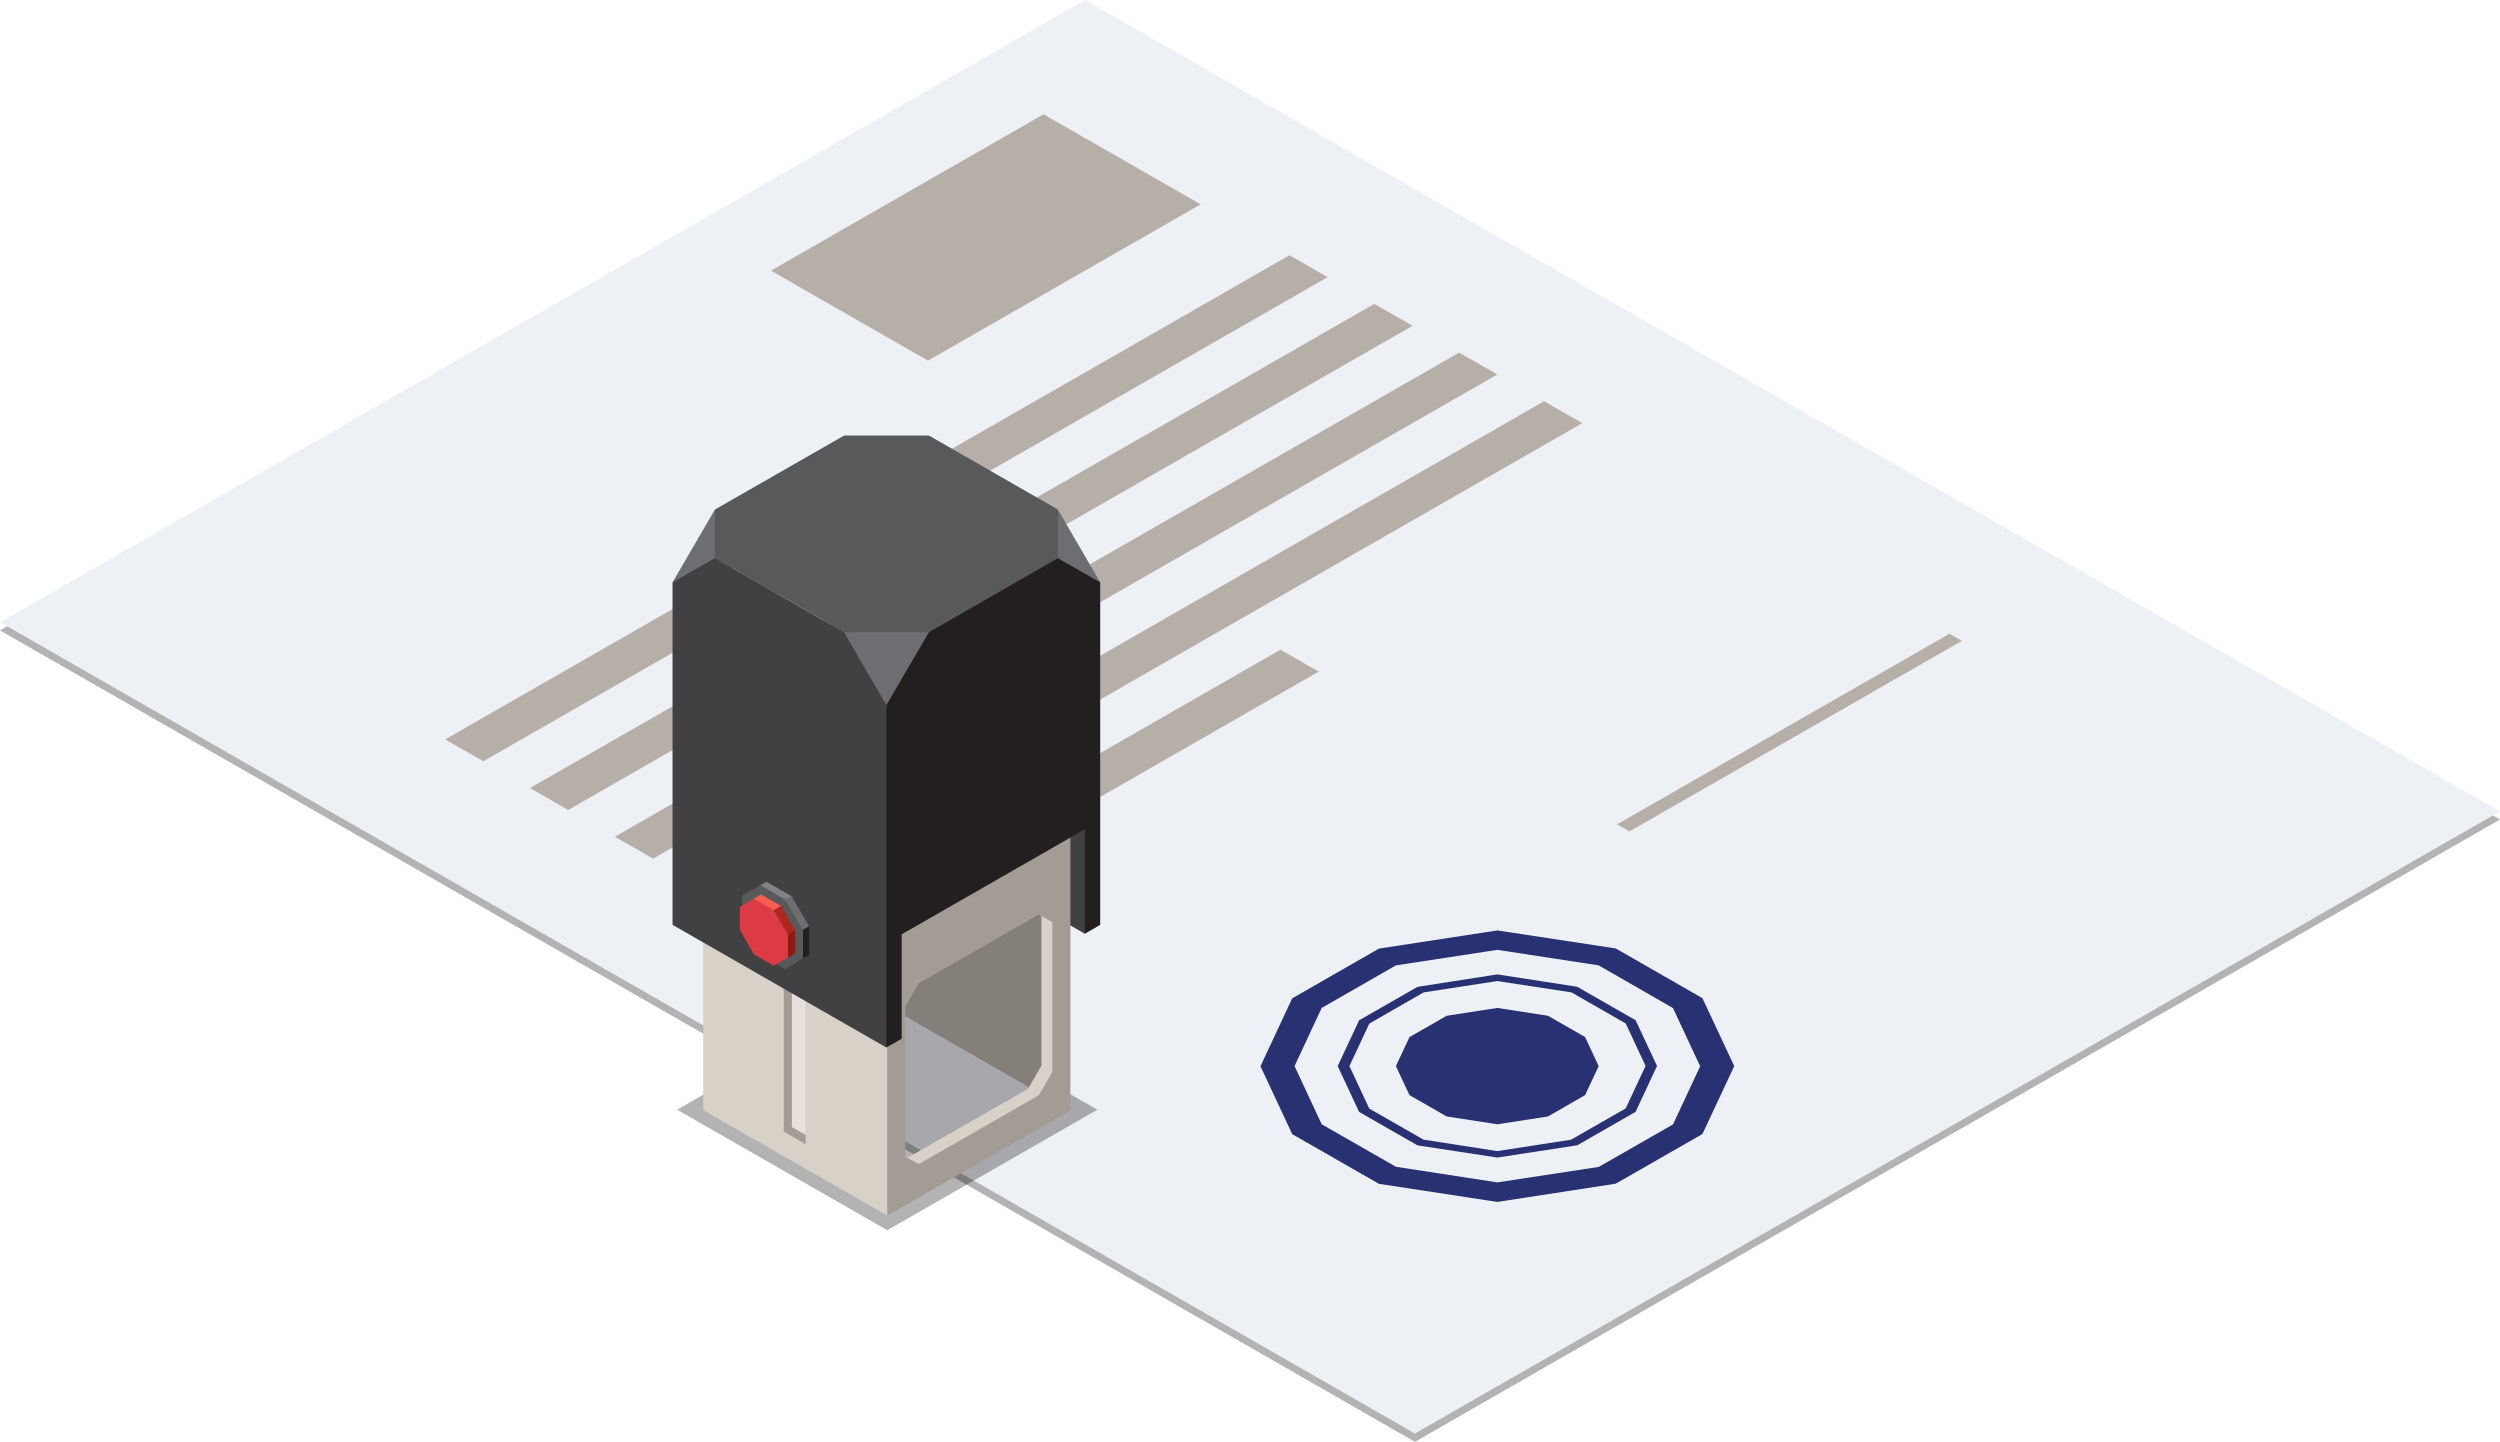 <?xml version="1.0" encoding="UTF-8"?> <svg xmlns="http://www.w3.org/2000/svg" width="189" height="109" viewBox="0 0 189 109" fill="none"> <path opacity="0.3" d="M189 61.955L106.968 109L0 47.66L82.032 0.615L189 61.955Z" fill="black"></path> <path d="M189 61.34L106.968 108.374L0 47.039L82.032 0L189 61.34Z" fill="#EDF0F5"></path> <path d="M78.892 8.64L58.282 20.459L70.154 27.261L90.769 15.447L78.892 8.64Z" fill="#B5AFA7"></path> <path d="M100.366 20.953L36.541 57.552L33.658 55.901L97.478 19.297L100.366 20.953Z" fill="#B5AFA7"></path> <path d="M106.784 24.63L42.953 61.235L40.065 59.579L103.896 22.974L106.784 24.63Z" fill="#B5AFA7"></path> <path d="M113.197 28.308L49.372 64.913L46.483 63.257L110.308 26.657L113.197 28.308Z" fill="#B5AFA7"></path> <path d="M119.615 31.991L55.784 68.59L52.901 66.934L116.727 30.335L119.615 31.991Z" fill="#B5AFA7"></path> <path d="M148.316 48.452L123.189 62.852L122.253 62.32L147.385 47.909L148.316 48.452Z" fill="#B5AFA7"></path> <path d="M113.197 70.34L104.247 71.714L97.689 75.475L95.292 80.609L97.695 85.743L104.247 89.498L113.197 90.866L122.147 89.487L128.704 85.732L131.108 80.598L128.704 75.464L122.152 71.703L113.197 70.34ZM126.479 76.211L128.532 80.609L126.479 85.007L120.864 88.219L113.197 89.388L105.53 88.208L99.92 84.996L97.868 80.598L99.92 76.2L105.53 72.982L113.197 71.808L120.859 72.982L126.479 76.211Z" fill="#283273"></path> <path d="M109.366 76.793L106.556 78.405L105.53 80.598L106.556 82.791L109.366 84.403L113.197 84.996L117.028 84.403L119.833 82.791L120.859 80.598L119.833 78.399L117.028 76.793L113.197 76.2L109.366 76.793Z" fill="#283273"></path> <path d="M107.164 74.605L102.747 77.136L101.13 80.598L102.747 84.06L107.164 86.591L113.197 87.51L119.236 86.585L123.652 84.054L125.27 80.587L123.652 77.131L119.236 74.6L113.197 73.664L107.164 74.605ZM122.905 77.374L124.405 80.587L122.9 83.799L118.773 86.159L113.197 87.023L107.621 86.159L103.517 83.81L102.017 80.598L103.517 77.385L107.621 75.026L113.197 74.168L118.807 75.026L122.905 77.374Z" fill="#283273"></path> <path d="M99.692 50.773L62.203 72.273L59.32 70.617L96.803 49.117L99.692 50.773Z" fill="#B5AFA7"></path> <path opacity="0.3" d="M67.076 93.004L51.19 83.894L67.076 74.782L82.963 83.894L67.076 93.004Z" fill="black"></path> <path d="M83.175 62.027L80.81 62.005V68.203L82.015 70.59L83.175 69.92V62.027Z" fill="#231F20"></path> <path d="M82.015 62.692L65.849 53.42V61.312L82.015 70.59V62.692Z" fill="#414042"></path> <path d="M64.851 52.85V74.772L79.857 83.379L80.37 79.175V60.897L64.851 52.85Z" fill="#857F79"></path> <path d="M66.731 74.345L66.892 91.06L80.097 83.489V66.873L66.731 74.345ZM78.731 80.57L77.71 82.326L68.638 87.51L67.617 86.956V75.619L68.638 73.863L77.71 68.679L78.731 69.233V80.57Z" fill="#D8D1C7"></path> <path d="M53.164 62.032V83.927L67.104 91.908L67.623 87.704V69.427L53.164 62.032Z" fill="#D8D1C7"></path> <path d="M60.903 85.799V86.502L59.253 85.55V68.025L59.866 68.38L60.19 84.519L60.903 85.799Z" fill="#A39C95"></path> <path d="M60.903 68.972V85.799L59.866 85.206V68.38L60.903 68.972Z" fill="#E6E1DD"></path> <path d="M67.076 70.008V91.902L80.922 83.96V62.066L67.076 70.008ZM79.556 81.046L78.535 82.802L69.463 88.003L68.442 87.449V76.09L69.463 74.334L78.535 69.133L79.556 69.715V81.046Z" fill="#A39C95"></path> <path d="M50.844 44.026L54.05 38.521L56.604 40.216L54.351 45.223L50.844 44.026Z" fill="#6D6E71"></path> <path d="M79.974 38.521L83.175 44.026L80.989 45.162L77.565 41.091L79.974 38.521Z" fill="#6D6E71"></path> <path d="M71.693 46.58H62.788V53.808H71.693V46.58Z" fill="#6D6E71"></path> <path d="M83.175 44.026L79.974 42.199L76.383 42.908L70.227 47.798L67.009 53.304L65.425 64.076L67.009 71.299L83.175 62.027V44.026Z" fill="#231F20"></path> <path d="M68.169 70.634L65.805 70.612V76.809L67.009 79.191L68.169 78.526V70.634Z" fill="#231F20"></path> <path d="M67.009 53.304L63.814 47.798L54.05 42.193L50.844 44.026V69.919L67.009 79.191V53.304Z" fill="#414042"></path> <path d="M57.48 66.918L57.942 66.663L59.833 67.748L59.353 68.801L57.48 66.918Z" fill="#808285"></path> <path d="M59.353 68.003L59.833 67.748L61.166 70.025L60.686 72.456L59.353 68.003Z" fill="#6D6E71"></path> <path d="M60.686 70.307L61.165 70.025V72.212L60.686 72.456V70.307Z" fill="#231F20"></path> <path d="M59.353 73.265L60.686 72.456V70.307L59.353 68.003L57.48 66.918L56.108 67.715V69.853L57.48 72.146L59.353 73.265Z" fill="#58595B"></path> <path d="M56.983 67.948L57.541 67.626L59.046 68.485L58.489 69.427L56.983 67.948Z" fill="#FA5C52"></path> <path d="M58.489 68.806L59.046 68.485L60.123 70.329L59.571 72.39L58.489 68.806Z" fill="#AB281F"></path> <path d="M59.571 70.651L60.123 70.329V72.052L59.571 72.39V70.651Z" fill="#8A1C14"></path> <path d="M58.489 73.016L59.571 72.39V70.651L58.489 68.806L56.983 67.948L55.94 68.562V70.302L56.983 72.141L58.489 73.016Z" fill="#DC3A44"></path> <path d="M79.974 42.199V38.521L70.227 32.927H63.814L54.05 38.521V42.199L63.814 47.798H70.227L79.974 42.199Z" fill="#58595B"></path> </svg> 